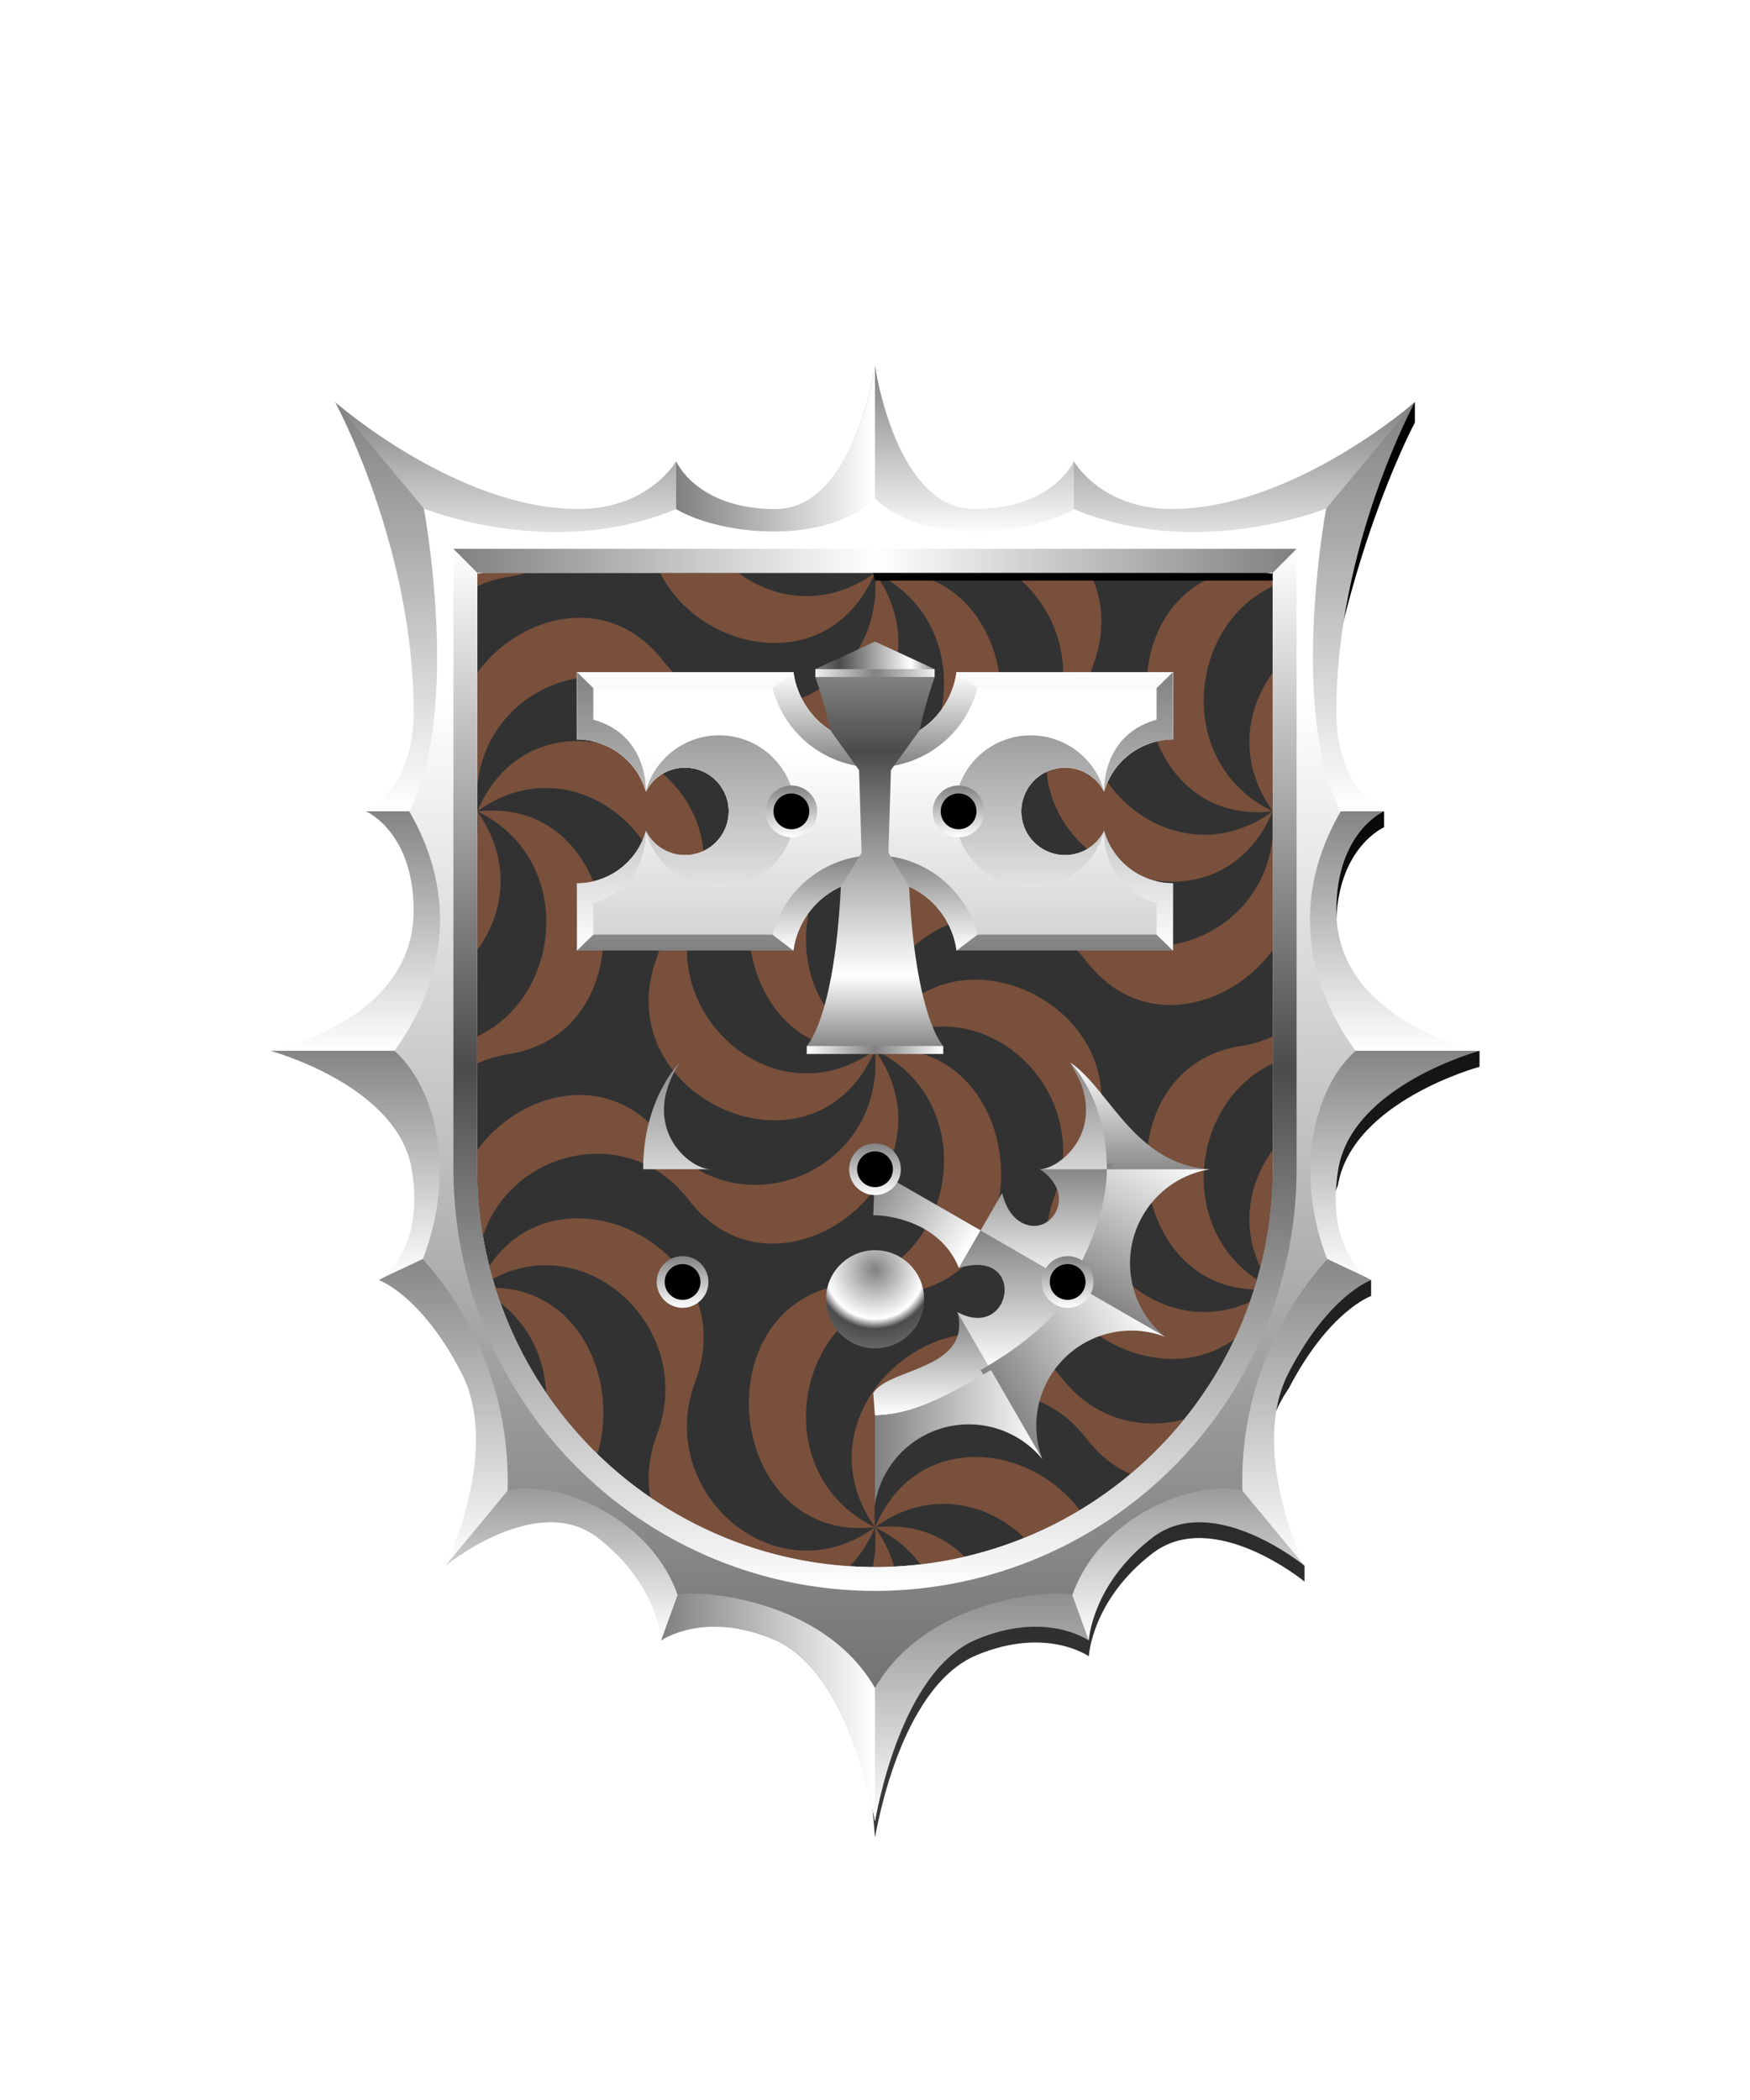 <svg xmlns="http://www.w3.org/2000/svg" xmlns:xlink="http://www.w3.org/1999/xlink" viewBox="0 0 220 264"><symbol id="fi218-a" viewBox="-10.22 -15.33 20.47 30.65"><path d="m10.26 14.25-7.9 1.07c-18.9-2.59-15.6-32.68 3.91-30.54C-8.04-8.56-4.3 12 10.26 14.25z" fill="#78503c"/></symbol><symbol id="fi218-b" viewBox="-29.59 -30.54 59.17 61.08"><use height="30.65" overflow="visible" transform="translate(-6.268 15.22)" width="20.47" x="-10.22" xlink:href="#fi218-a" y="-15.33"/><use height="30.65" overflow="visible" transform="rotate(60 -10.048 -13.038)" width="20.47" x="-10.22" xlink:href="#fi218-a" y="-15.33"/><use height="30.65" overflow="visible" transform="rotate(120 -1.26 -9.42)" width="20.47" x="-10.22" xlink:href="#fi218-a" y="-15.33"/><use height="30.65" overflow="visible" transform="rotate(180 3.134 -7.61)" width="20.47" x="-10.22" xlink:href="#fi218-a" y="-15.33"/><use height="30.65" overflow="visible" transform="rotate(-120 7.528 -5.801)" width="20.47" x="-10.22" xlink:href="#fi218-a" y="-15.33"/><use height="30.65" overflow="visible" transform="rotate(-60 16.316 -2.182)" width="20.47" x="-10.22" xlink:href="#fi218-a" y="-15.33"/></symbol><symbol id="fi218-e" viewBox="-29.59 -90.54 59.17 181.08"><use height="61.08" overflow="visible" width="59.17" x="-29.59" xlink:href="#fi218-b" y="-30.54"/><use height="61.08" overflow="visible" transform="translate(0 -60)" width="59.17" x="-29.59" xlink:href="#fi218-b" y="-30.54"/><use height="61.08" overflow="visible" transform="translate(0 60)" width="59.17" x="-29.59" xlink:href="#fi218-b" y="-30.54"/></symbol><path d="M60 72v75a50 50 0 0 0 50 50 50 50 0 0 0 50-50V72Z" fill="#323232"/><defs><path d="M60 72v75c0 27.61 22.38 50 49.99 50h.01c27.61 0 50-22.38 50-49.99V72h-50l-1.72.57L96.06 72H60z" id="fi218-c"/></defs><clipPath id="fi218-d"><use overflow="visible" xlink:href="#fi218-c"/></clipPath><g clip-path="url(#fi218-d)"><use height="181.08" overflow="visible" transform="matrix(.962 0 0 -1 110 132)" width="59.17" x="-29.59" xlink:href="#fi218-e" y="-90.54"/><use height="181.08" overflow="visible" transform="matrix(.962 0 0 -1 60 102)" width="59.17" x="-29.59" xlink:href="#fi218-e" y="-90.54"/><use height="181.08" overflow="visible" transform="matrix(.962 0 0 -1 160 102)" width="59.17" x="-29.59" xlink:href="#fi218-e" y="-90.54"/></g><defs><linearGradient gradientTransform="matrix(-1 0 0 1 17097.27 0)" gradientUnits="userSpaceOnUse" id="h104-a" x1="17094.02" x2="17094.02" y2="6.5"><stop offset="0" stop-color="#818181"/><stop offset="1" stop-color="#fff"/></linearGradient><linearGradient id="h104-c" x1="8.11" x2="8.11" xlink:href="#h104-a" y1="32.95" y2="45.93"/><linearGradient id="h104-d" x1="18.58" x2="18.58" xlink:href="#h104-a" y1="22.69" y2="40.24"/><linearGradient gradientTransform="matrix(-1 0 0 1 17495.18 0)" id="h104-e" x1="17461.65" x2="17461.65" xlink:href="#h104-a" y1="16.19" y2="1.58"/><linearGradient id="h104-f" x1="21.75" x2="21.75" xlink:href="#h104-a" y1="14.29" y2="29.59"/><linearGradient gradientTransform="rotate(-150 8747.59 8233.09)" id="h104-g" x1="20398.42" x2="20398.42" xlink:href="#h104-a" y1="10975.57" y2="10997.52"/><linearGradient gradientTransform="rotate(-60 8747.68 8233.4)" id="h104-h" x1="11488.25" x2="11488.25" xlink:href="#h104-a" y1="-3451.4" y2="-3436.06"/><linearGradient gradientTransform="rotate(-120 8747.59 8233.09)" id="h104-i" x1="20204.69" x2="20204.69" xlink:href="#h104-a" y1="4765.56" y2="4787.73"/><linearGradient gradientTransform="rotate(-90 8747.59 8233.09)" id="h104-j" x1="16932.03" x2="16932.03" xlink:href="#h104-a" y1="-514.28" y2="-493.24"/><linearGradient id="h104-k" x1="27.32" x2="25.06" xlink:href="#h104-a" y1="6.92" y2="15.3"/><linearGradient id="h104-l" x1="8.2" x2="8.2" xlink:href="#h104-a" y1="0" y2="22.67"/><linearGradient gradientUnits="userSpaceOnUse" id="h104-b" x1="102.5" x2="117.5" y1="82.88" y2="82.88"><stop offset="0" stop-color="#818181"/><stop offset=".2" stop-color="#4b4b4b"/><stop offset=".8" stop-color="#fff"/><stop offset="1" stop-color="#818181"/></linearGradient><linearGradient id="h104-o" x1="109.95" x2="109.95" xlink:href="#h104-a" y1="176.62" y2="176.57"/><linearGradient id="h104-r" x1="110" x2="110" xlink:href="#h104-a" y1="119.5" y2="84.5"/><linearGradient id="h104-s" x1="110" x2="110" xlink:href="#h104-a" y1="162.58" y2="94.66"/><linearGradient gradientTransform="matrix(1 0 0 -1 0 202)" id="h104-t" x1="110" x2="110" xlink:href="#h104-a" y1="105.56" y2="117.5"/><linearGradient id="h104-u" x1="110" x2="110" xlink:href="#h104-a" y1="107.56" y2="119.5"/><linearGradient id="h104-v" x1="110" x2="110" xlink:href="#h104-a" y1="84.5" y2="119.5"/><linearGradient id="h104-x" x1="110" x2="110" xlink:href="#h104-b" y1="85.12" y2="132"/><linearGradient gradientUnits="userSpaceOnUse" id="h104-y" x1="101.42" x2="118.58" y1="108.31" y2="108.31"><stop offset="0" stop-color="#fff"/><stop offset=".5" stop-color="#818181"/><stop offset="1" stop-color="#fff"/></linearGradient><symbol id="h104-n" viewBox="0 0 42.29 57.07"><path d="m16.2 40-5.61-7.05C12.42 40.24 1.98 39.91 0 43.12l.21 2.81c4.96 0 11.4-3.27 16-5.92Z" fill="url(#h104-c)"/><path d="m13.49 22.69-2.73 4.71c8.62-2.62 6.72 9.3-.2 5.54l4.22 7.3A34.08 34.08 0 0 0 26.6 28.84Z" fill="url(#h104-d)"/><path d="M42.3 15c-9.51-.65-12.63-10.15-17.53-13.42a27.73 27.73 0 0 1 3.94 14.61A97.43 97.43 0 0 0 42.28 15Z" fill="url(#h104-e)"/><path d="m30.01 14.29-9.06.71a5.6 5.6 0 0 1 1.94 2.04c1.45 2.58-.83 5.84-3.65 4.91-1.47-.48-2.55-1.91-3.03-3.98l-2.72 4.72 11.95 6.9v-.03l.02.02c2.48-4.3 4.55-9.98 4.55-15.3Z" fill="url(#h104-f)"/><path d="M42.3 15H29.36c0 5.31-2.5 10.71-4.99 15l12.28 6.04A11.96 11.96 0 0 1 42.29 15Z" fill="url(#h104-g)"/><path d="M0 20.77c2.6 0 8.59 1.19 10.76 6.63l2.73-4.73L.2 15.03Z" fill="url(#h104-h)"/><path d="m36.66 36.03-11.2-6.46c-2.65 4.6-7.67 8.2-11.97 10.67l7.77 11.2a11.96 11.96 0 0 1 15.4-15.4Z" fill="url(#h104-i)"/><path d="m21.26 51.43-6.46-11.2c-4.6 2.66-9.62 5.7-14.58 5.7v11.14a11.96 11.96 0 0 1 21.04-5.64Z" fill="url(#h104-j)"/><path d="M20.93 14.99h8.44c0-8.9-4.6-13.41-4.6-13.41 5.22 8.1-1.22 13.4-3.84 13.4Z" fill="url(#h104-l)"/><path d="M8.8.5.25 0 .19 15.04h.07l13.23 7.63 2.72-4.7C.49 19.62 3.87 2.62 8.8.5Z" fill="url(#h104-l)"/></symbol><symbol id="h104-w" viewBox="0 0 6.5 6.5"><circle cx="3.25" cy="3.25" r="2.75" stroke="url(#h104-a)" stroke-miterlimit="10"/></symbol><radialGradient cx="110.01" cy="159.64" gradientUnits="userSpaceOnUse" id="h104-p" r="12.34"><stop offset="0" stop-color="#818181"/><stop offset=".5" stop-color="#fff"/><stop offset=".6" stop-color="#4b4b4b"/><stop offset="1" stop-color="#818181"/></radialGradient><clipPath id="h104-q"><path d="M138.8 104.48a5.5 5.5 0 1 1 0-4.96 9.04 9.04 0 0 1 8.7-6.56V84.5h-27.25a10.34 10.34 0 0 1-20.5 0H72.5v8.46a9.04 9.04 0 0 1 8.7 6.56 5.5 5.5 0 1 1 0 4.96 9.04 9.04 0 0 1-8.7 6.56v8.46h27.25a10.34 10.34 0 0 1 20.5 0h27.25v-8.46a9.04 9.04 0 0 1-8.7-6.56Z" fill="none"/></clipPath><filter id="h104-m"><feDropShadow dx="0" dy="2" stdDeviation="0"/></filter></defs><g filter="url(#h104-m)"><path d="m110 80.65-7.5 3.47 7.5 1 7.5-1-7.5-3.47z" fill="url(#h104-b)"/><path d="M109.99 189.07h.02L110 189l-.01.07Z" fill="#fff"/><use height="57.07" transform="translate(109.78 132)" width="42.29" xlink:href="#h104-n"/><use height="57.07" transform="matrix(-1 0 0 1 110.22 132)" width="42.29" xlink:href="#h104-n"/><path d="m110 176.62-.1-.05" fill="url(#h104-o)"/><circle cx="110.01" cy="163.34" fill="url(#h104-p)" r="6.17"/><g clip-path="url(#h104-q)"><path d="M72.5 84.5h75v35h-75z" fill="url(#h104-r)"/><path d="M74.5 86.5h71v31h-71z" fill="url(#h104-s)"/><path d="M99.73 84.5h20.53l2.62 1.99a13.3 13.3 0 0 1-25.76 0Z" fill="url(#h104-t)"/><path d="M99.73 119.5h20.53l2.62-1.99a13.3 13.3 0 0 0-25.76 0Z" fill="url(#h104-u)"/><path d="M147.45 84.5v35l-2.05-2v-3.97c-6.77-1.87-6.61-8.63-6.6-9a9.56 9.56 0 1 1 0-5.05c-.01-.37-.17-7.13 6.6-9V86.5ZM90.4 92.44a9.56 9.56 0 0 0-9.21 7.04c.01-.38.17-7.14-6.6-9V86.5l-2.05-2v35l2.05-2v-3.97c6.77-1.87 6.61-8.63 6.6-9a9.56 9.56 0 1 0 9.21-12.09Z" fill="url(#h104-v)"/><use height="6.5" transform="matrix(-1 0 0 1 102.74 98.75)" width="6.5" xlink:href="#h104-w"/><use height="6.5" transform="translate(117.26 98.75)" width="6.5" xlink:href="#h104-w"/></g><path d="m114.29 111.45-2.6-4.25.31-10.39 3.6-4.99a60.85 60.85 0 0 1 1.9-6.7h-15a60.85 60.85 0 0 1 1.9 6.7l3.6 5 .31 10.38-2.6 4.25c-.82 16.64-4.29 20.05-4.29 20.05l8.58.5 8.58-.5s-3.47-3.41-4.29-20.05Z" fill="url(#h104-x)"/><path d="M144.18 147a22.35 22.35 0 0 1-5.2-4.12c-.2.65-1.18 2.21-3.5 4.12 4.02 5.17-3.14 15.48-11.36 6.2-16.28-1.99-11.41-18.27-9.5-21.2-3.31-20.96-3.5-30.25-.66-46.88h-7.91c2.83 16.63 2.65 25.92-.66 46.88 1.9 2.93 6.78 19.21-9.5 21.2-8.23 9.28-15.39-1.03-11.38-6.2-2.31-1.91-3.3-3.48-3.5-4.12a22.35 22.35 0 0 1-5.19 4.12 16.17 16.17 0 0 1 4.08 17.4c5.05.73 11.31 3.63 12.74 12.73 3.16-1.27 11.5-2.76 17.36 4.63 5.86-7.4 14.2-5.9 17.36-4.63 1.42-9.1 7.69-12 12.74-12.74a16.17 16.17 0 0 1 4.08-17.39Zm-21.73 21.6c-1.73 5.84-6.97 4.16-12.45 8.92-5.48-4.76-10.72-3.08-12.45-8.92-8.4.96-10.67-12.78.17-12.4a15.72 15.72 0 0 1 24.56 0c10.84-.38 8.56 13.36.17 12.4" fill="url(#h104-s)"/><path d="M117.5 84.62h-15M118.58 132h-17.16" fill="none" stroke="url(#h104-y)" stroke-miterlimit="10"/><use height="6.5" transform="translate(82.56 157.91)" width="6.5" xlink:href="#h104-w"/><use height="6.5" transform="matrix(-1 0 0 1 137.47 157.91)" width="6.5" xlink:href="#h104-w"/><use height="6.5" transform="matrix(-1 0 0 1 113.25 143.74)" width="6.5" xlink:href="#h104-w"/></g><defs><linearGradient id="fr1-b" x1="0" x2="0" y1="0" y2="1"><stop offset="0" stop-color="gray"/><stop offset="1" stop-color="#fff"/></linearGradient><linearGradient gradientUnits="userSpaceOnUse" id="fr1-a" x1="64.42" x2="64.42" y1="110.39" y2="110.39"><stop offset="0"/><stop offset="1" stop-color="#4b4b4b"/></linearGradient><linearGradient id="fr1-c" x1="39.01" x2="39.01" xlink:href="#fr1-a" y1="29.99" y2="223.34"/><linearGradient id="fr1-e" x1="110" x2="85" xlink:href="#fr1-b" y1="56.74" y2="56.74"/><linearGradient id="fr1-g" x1="0" x2="1" xlink:href="#fr1-b" y1="0" y2="0"/><linearGradient id="fr1-h" x1="0" x2="1" xlink:href="#fr1-b" y1="0" y2="0"/><linearGradient gradientUnits="userSpaceOnUse" id="fr1-i" x1="110" x2="110" y1="87.5" y2="247.73"><stop offset="0" stop-color="#fff"/><stop offset="1" stop-color="#4b4b4b"/></linearGradient><linearGradient gradientUnits="userSpaceOnUse" id="fr1-j" x1="110" x2="110" y1="69" y2="200"><stop offset="0" stop-color="#fff"/><stop offset=".5" stop-color="#4b4b4b"/><stop offset="1" stop-color="#fff"/></linearGradient><linearGradient gradientUnits="userSpaceOnUse" id="fr1-k" x1="57" x2="163" y1="70.5" y2="70.5"><stop offset="0" stop-color="gray"/><stop offset=".5" stop-color="#fff"/><stop offset="1" stop-color="gray"/></linearGradient><symbol id="fr1-d" viewBox="0 0 78.01 180.47"><path d="M64.42 110.39z" fill="url(#fr1-a)"/><path d="M78 83.57v-2s-20.5-.11-18-16.64c.4-9.07 6-11.47 6-11.47v-2h-8.9c2-28.77 12.77-48.88 12.77-48.88V0S54.58 14.45 39.29 14.45H0l2 8h51v74c0 27.61-23.39 51-51 51l-2 9.72 2 23.29c.11-.41 3-18.79 12.72-22.9 8.79-3.7 14.16.12 14.16.12s.36-7.07 8-12.94S56 148.29 56 148.29v-2s-9.37-11.61-2-22.26c5.1-9.82 10.37-11.64 10.37-11.64v-2c-.15-.09-8.39-2-4.18-11.91C62 87.88 78 83.57 78 83.57Z" fill="url(#fr1-c)"/></symbol><symbol id="fr1-f" viewBox="0 0 77.01 183.03"><path d="m25.71 150.5 2.17 9.75s-5.37-3.83-14.16-.12C4 164.24 1.11 182.62 1 183l-1-27Z" fill="url(#fr1-b)"/><path d="M44.53 136.05 24.71 151.5l3.17 8.75s.36-7.07 8-12.94S55 150.85 55 150.85Z" fill="url(#fr1-b)"/><path d="M55.76 110.34 44 137.56l11 13.29s-7.08-14.45-2-24.27 10.37-11.64 10.37-11.64Z" fill="url(#fr1-b)"/><path d="m55 85.12 22 1S61 90.43 59.24 101s4.18 13.9 4.18 13.9l-7.66-3.6Z" fill="url(#fr1-b)"/><path d="M65 56s-6 2.56-6 12.5c0 14 18 17.61 18 17.61H55V55Z" fill="url(#fr1-b)"/><path d="M68.88 4.55S59 22.63 59 43.51C59 53.45 65 56 65 56H53.74l-2.83-30.87Z" fill="url(#fr1-b)"/><path d="M38.29 18C53.58 18 68.88 4.55 68.88 4.55l-18 21.58L25 21l1-9s3.41 6 12.29 6Z" fill="url(#fr1-b)"/><path d="M13.5 18c9.94 0 12.5-6 12.5-6v9.5l-26-.72L1 0s2.56 18 12.5 18Z" fill="url(#fr1-b)"/></symbol></defs><path d="M0 0h220v264H0z" fill="none"/><use height="180.47" transform="translate(108 50.54)" width="78.01" xlink:href="#fr1-d"/><use height="180.47" transform="matrix(-1 0 0 1 112 50.54)" width="78.01" xlink:href="#fr1-d"/><path d="M97.5 64C87.56 64 85 58 85 58v9.5l25-.73V46s-2.56 18-12.5 18Z" fill="url(#fr1-e)"/><use height="183.03" transform="matrix(-1 0 0 1 111 45.99)" width="77.01" xlink:href="#fr1-f"/><use height="183.03" transform="translate(109 45.99)" width="77.01" xlink:href="#fr1-f"/><path d="M97.5 64C87.56 64 85 58 85 58v9.5l25-.73V46s-2.56 18-12.5 18Z" fill="url(#fr1-g)"/><path d="M85.67,199.21l-2.55,7s5.37-3.82,14.16-.12c9.76,4.12,12.61,22.5,12.72,22.9V201.94Z" fill="url(#fr1-h)"/><path d="M170.42 132.11c-6.89-9.49-7.66-20.13-1.87-30.11-6.6-12.68-1.83-38.07-1.83-38.07S150.59 70.52 135 64c-5.46 3.26-18.75 4.7-25-1.35-6.25 6.05-19.54 4.61-25 1.35-15.59 6.52-31.72-.07-31.72-.07s4.77 25.39-1.83 38.07c5.79 10 5 20.62-1.87 30.11 5.11 4.49 7.86 15.07 3.57 26.2a41.69 41.69 0 0 1 10.66 29.11c5.07-1.46 17.59 2.48 21.38 13.1 1.9-.68 18.13.11 24.81 11.68 6.68-11.57 22.91-12.36 24.81-11.68 3.79-10.62 16.31-14.56 21.38-13.1a41.69 41.69 0 0 1 10.66-29.11c-4.29-11.13-1.54-21.71 3.57-26.2ZM161 147a51 51 0 0 1-102 0V71h102Z" fill="url(#fr1-i)"/><path d="M110 198.5A51.55 51.55 0 0 1 58.5 147V70.5h103V147a51.55 51.55 0 0 1-51.5 51.5Z" fill="none" stroke="url(#fr1-j)" stroke-width="3"/><path d="m57 69 3 3.01h100l3-3.01H57z" fill="url(#fr1-k)"/></svg>